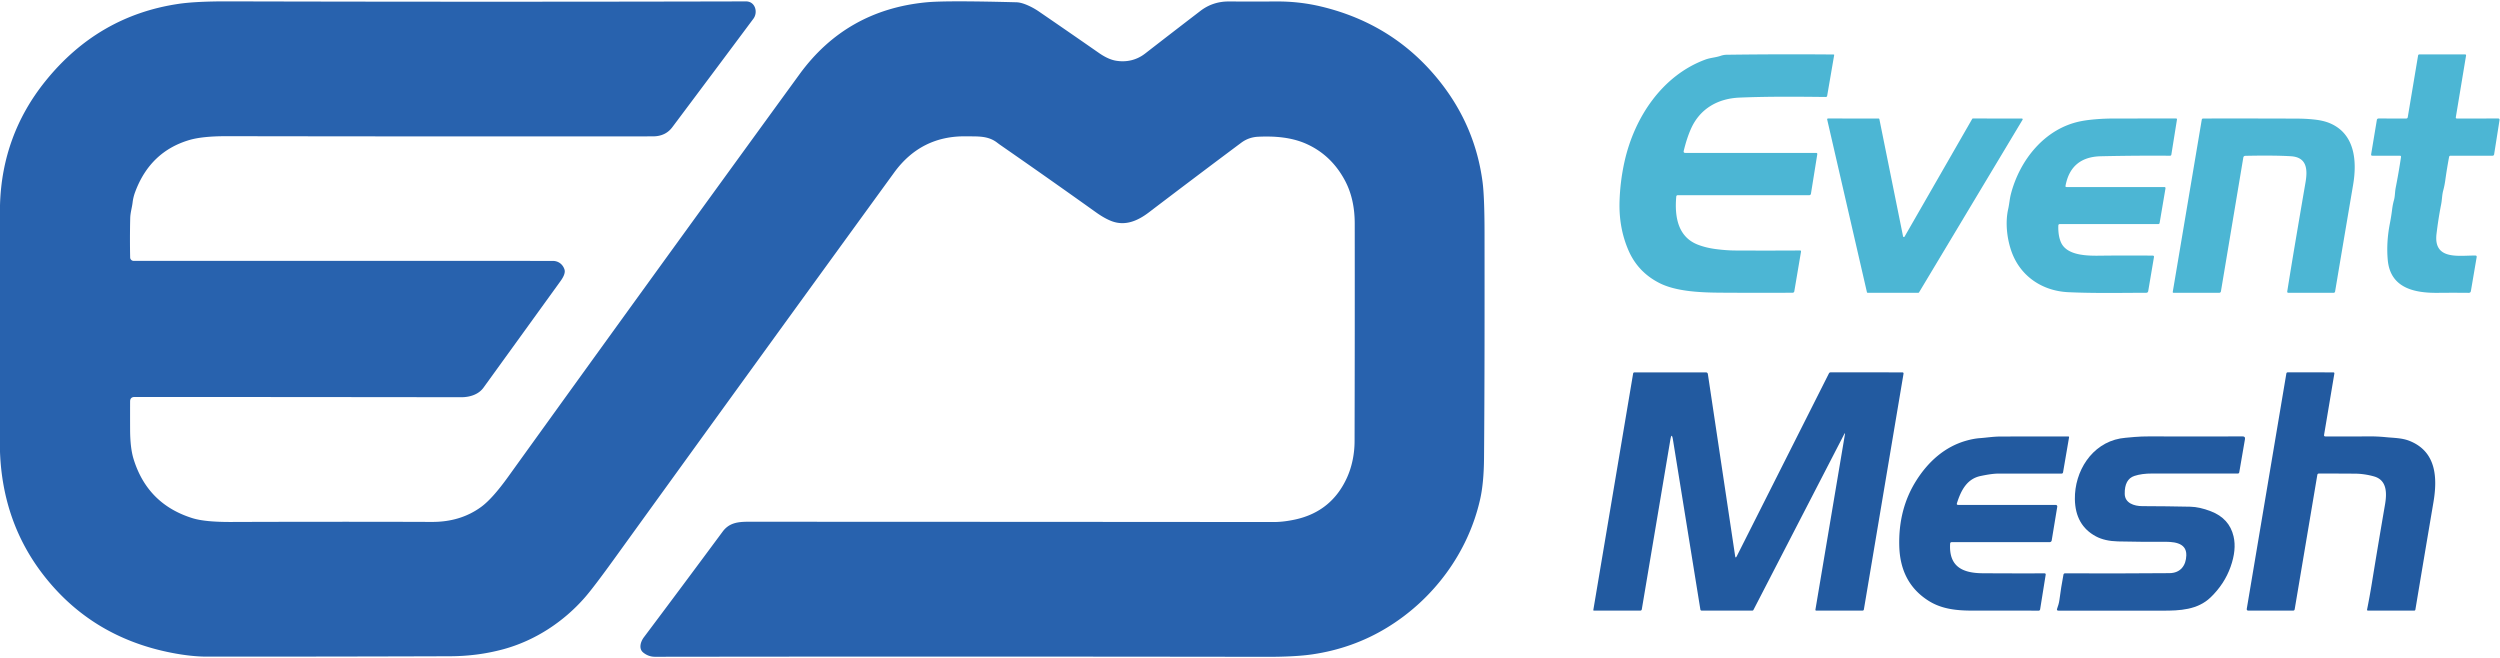 <svg xmlns="http://www.w3.org/2000/svg" version="1.1" viewBox="0.00 0.00 999.00 263.00" width="999.00" height="263.00">
<path fill="#2862ae" d="&#10;  M 0.00 180.60&#10;  L 0.00 82.02&#10;  Q 0.79 53.89 18.26 32.28&#10;  Q 39.21 6.37 71.17 1.57&#10;  Q 78.16 0.52 91.06 0.55&#10;  Q 194.96 0.82 298.10 0.56&#10;  C 301.80 0.55 302.98 4.90 301.06 7.48&#10;  Q 285.11 28.89 268.64 50.85&#10;  Q 265.92 54.48 260.91 54.49&#10;  Q 177.90 54.57 90.79 54.42&#10;  Q 80.91 54.40 75.67 55.95&#10;  Q 60.03 60.58 54.03 76.66&#10;  Q 53.25 78.74 52.99 80.88&#10;  C 52.74 83.03 52.08 85.00 52.03 87.24&#10;  Q 51.85 95.24 52.01 102.89&#10;  A 1.39 1.38 -0.6 0 0 53.40 104.24&#10;  Q 136.94 104.22 220.92 104.26&#10;  C 223.08 104.26 224.89 105.58 225.57 107.69&#10;  C 226.05 109.21 224.85 111.12 223.98 112.33&#10;  Q 208.86 133.27 193.19 154.93&#10;  C 191.20 157.68 187.67 158.73 184.34 158.73&#10;  Q 120.88 158.65 53.80 158.63&#10;  Q 52.00 158.63 51.99 160.43&#10;  Q 51.97 165.49 51.99 171.63&#10;  Q 52.01 179.03 53.39 183.47&#10;  Q 58.96 201.48 76.94 207.07&#10;  Q 81.91 208.62 92.34 208.58&#10;  Q 133.83 208.43 172.60 208.56&#10;  Q 184.06 208.60 192.33 202.52&#10;  Q 196.77 199.26 203.06 190.52&#10;  Q 258.79 113.08 319.47 29.70&#10;  Q 338.19 3.98 370.24 0.92&#10;  Q 378.20 0.16 406.16 0.91&#10;  Q 408.13 0.96 410.97 2.25&#10;  Q 413.14 3.23 415.13 4.59&#10;  Q 426.35 12.27 439.14 21.17&#10;  Q 442.80 23.72 445.90 24.25&#10;  C 450.09 24.97 454.18 24.04 457.56 21.42&#10;  Q 468.80 12.70 479.67 4.37&#10;  Q 484.64 0.56 491.03 0.59&#10;  Q 500.52 0.64 510.09 0.59&#10;  Q 519.35 0.53 528.13 2.66&#10;  Q 557.29 9.70 575.48 32.73&#10;  Q 589.53 50.51 592.44 72.78&#10;  Q 593.20 78.64 593.22 92.75&#10;  C 593.25 123.47 593.26 153.30 593.02 182.98&#10;  Q 592.94 192.93 591.48 199.44&#10;  C 586.65 221.02 572.64 239.69 553.99 250.96&#10;  Q 540.53 259.10 524.48 261.47&#10;  Q 517.63 262.49 505.92 262.47&#10;  Q 381.97 262.28 261.74 262.45&#10;  Q 259.13 262.45 257.04 260.76&#10;  C 255.08 259.17 256.03 256.34 257.29 254.66&#10;  Q 272.07 234.99 288.78 212.42&#10;  C 291.29 209.03 294.63 208.49 298.98 208.49&#10;  Q 403.18 208.52 509.00 208.60&#10;  Q 512.93 208.60 517.58 207.59&#10;  Q 532.21 204.39 538.34 190.68&#10;  C 540.28 186.35 541.28 181.26 541.29 176.33&#10;  Q 541.40 132.55 541.35 89.23&#10;  Q 541.33 79.51 537.50 72.25&#10;  Q 532.03 61.93 521.93 57.45&#10;  C 515.96 54.80 509.19 54.34 502.77 54.64&#10;  Q 498.97 54.82 496.00 57.04&#10;  Q 479.55 69.30 459.03 84.91&#10;  C 454.54 88.32 449.59 90.37 444.30 88.40&#10;  Q 441.43 87.33 437.88 84.79&#10;  Q 418.96 71.27 399.92 58.07&#10;  Q 399.19 57.57 398.47 57.01&#10;  C 394.74 54.13 390.50 54.56 386.17 54.48&#10;  Q 368.07 54.16 357.30 68.96&#10;  Q 305.78 139.80 245.62 223.09&#10;  Q 237.29 234.63 233.83 238.61&#10;  C 225.29 248.45 213.81 256.00 201.08 259.45&#10;  Q 190.89 262.20 179.88 262.24&#10;  Q 133.70 262.40 82.75 262.39&#10;  Q 76.39 262.39 68.53 260.85&#10;  Q 36.57 254.61 17.29 229.69&#10;  Q 1.06 208.70 0.00 180.60&#10;  Z"/>
<path fill="#4cb6d4" d="&#10;  M 673.46 61.10&#10;  L 725.69 61.10&#10;  Q 726.27 61.10 726.18 61.68&#10;  L 723.65 77.43&#10;  A 0.68 0.67 -85.5 0 1 722.99 78.00&#10;  L 670.48 78.00&#10;  Q 669.89 78.00 669.83 78.59&#10;  C 669.16 86.27 670.30 94.58 678.43 97.76&#10;  Q 681.71 99.03 685.67 99.54&#10;  Q 689.85 100.08 693.50 100.10&#10;  Q 706.26 100.17 719.24 100.09&#10;  Q 719.77 100.08 719.68 100.60&#10;  L 717.00 116.43&#10;  A 0.67 0.66 4.5 0 1 716.34 116.98&#10;  Q 701.56 117.05 687.92 116.96&#10;  C 679.93 116.91 669.93 116.58 663.08 113.09&#10;  Q 654.44 108.70 650.68 99.91&#10;  Q 646.84 90.96 647.17 80.46&#10;  Q 647.42 72.34 649.17 64.52&#10;  C 653.17 46.69 664.36 30.12 681.45 23.81&#10;  C 683.53 23.04 685.52 23.02 687.56 22.31&#10;  Q 688.74 21.90 690.00 21.88&#10;  Q 711.59 21.59 732.77 21.78&#10;  A 0.18 0.18 0.0 0 1 732.94 21.99&#10;  L 730.14 38.27&#10;  Q 730.06 38.75 729.56 38.75&#10;  C 718.28 38.63 706.67 38.52 695.13 39.00&#10;  C 686.45 39.35 679.30 43.43 675.72 51.44&#10;  Q 674.04 55.21 672.82 60.29&#10;  Q 672.63 61.10 673.46 61.10&#10;  Z"/>
<path fill="#4cb6d4" d="&#10;  M 958.95 62.22&#10;  L 948.00 62.22&#10;  Q 947.42 62.22 947.51 61.64&#10;  L 949.78 47.98&#10;  Q 949.89 47.35 950.52 47.35&#10;  L 961.47 47.36&#10;  Q 962.06 47.36 962.15 46.78&#10;  L 966.26 22.22&#10;  Q 966.34 21.74 966.82 21.74&#10;  L 985.00 21.74&#10;  Q 985.51 21.74 985.43 22.24&#10;  L 981.35 46.82&#10;  Q 981.26 47.36 981.80 47.36&#10;  L 998.25 47.35&#10;  Q 998.91 47.35 998.81 48.00&#10;  L 996.65 61.70&#10;  A 0.61 0.61 0.0 0 1 996.05 62.22&#10;  L 979.27 62.22&#10;  Q 978.75 62.22 978.65 62.74&#10;  Q 977.76 67.51 977.13 72.07&#10;  Q 976.84 74.18 976.31 76.12&#10;  C 975.81 77.99 975.85 79.85 975.46 81.77&#10;  Q 974.37 87.28 973.63 93.47&#10;  C 972.37 104.06 982.55 102.06 989.12 102.11&#10;  Q 989.78 102.11 989.67 102.77&#10;  L 987.37 116.29&#10;  Q 987.25 117.02 986.51 117.02&#10;  Q 980.16 116.96 974.17 117.02&#10;  C 964.91 117.12 955.18 115.19 954.15 103.90&#10;  Q 953.52 96.91 954.98 89.38&#10;  Q 955.54 86.52 955.90 83.64&#10;  Q 956.14 81.70 956.62 80.00&#10;  C 957.09 78.34 956.98 76.76 957.31 75.08&#10;  Q 958.53 68.90 959.44 62.79&#10;  Q 959.52 62.22 958.95 62.22&#10;  Z"/>
<path fill="#4cb6d4" d="&#10;  M 761.07 94.55&#10;  L 788.09 47.52&#10;  A 0.33 0.33 0.0 0 1 788.38 47.35&#10;  L 807.93 47.36&#10;  A 0.33 0.33 0.0 0 1 808.21 47.86&#10;  L 766.85 116.83&#10;  A 0.33 0.33 0.0 0 1 766.56 116.99&#10;  L 746.34 117.00&#10;  A 0.33 0.33 0.0 0 1 746.02 116.74&#10;  L 730.14 47.75&#10;  A 0.33 0.33 0.0 0 1 730.46 47.35&#10;  L 750.68 47.36&#10;  A 0.33 0.33 0.0 0 1 751.00 47.62&#10;  L 760.46 94.45&#10;  A 0.33 0.33 0.0 0 0 761.07 94.55&#10;  Z"/>
<path fill="#4cb6d4" d="&#10;  M 825.79 74.74&#10;  L 864.82 74.74&#10;  Q 865.42 74.74 865.32 75.33&#10;  L 862.99 89.06&#10;  Q 862.91 89.54 862.43 89.54&#10;  L 823.06 89.54&#10;  A 0.55 0.55 0.0 0 0 822.51 90.07&#10;  Q 822.37 93.97 823.49 96.68&#10;  C 825.77 102.20 834.06 102.24 839.32 102.17&#10;  Q 848.39 102.05 860.20 102.14&#10;  Q 860.83 102.15 860.72 102.76&#10;  L 858.43 116.30&#10;  Q 858.31 116.99 857.61 116.99&#10;  C 847.30 117.02 836.83 117.24 826.48 116.76&#10;  C 816.04 116.28 807.23 110.32 803.75 100.37&#10;  C 801.98 95.30 801.25 88.94 802.47 83.54&#10;  C 802.93 81.50 803.04 79.55 803.56 77.52&#10;  C 807.10 63.91 817.10 51.33 831.41 48.46&#10;  Q 834.19 47.90 838.04 47.61&#10;  Q 841.25 47.37 844.52 47.36&#10;  Q 857.01 47.35 869.58 47.34&#10;  A 0.35 0.34 -85.7 0 1 869.92 47.74&#10;  L 867.68 61.74&#10;  Q 867.60 62.24 867.10 62.23&#10;  Q 853.46 62.13 839.50 62.44&#10;  Q 827.53 62.71 825.38 74.25&#10;  Q 825.29 74.74 825.79 74.74&#10;  Z"/>
<path fill="#4cb6d4" d="&#10;  M 896.42 63.00&#10;  L 887.48 116.44&#10;  A 0.67 0.67 0.0 0 1 886.82 117.00&#10;  L 868.52 117.00&#10;  A 0.30 0.29 -85.8 0 1 868.23 116.66&#10;  L 879.82 47.85&#10;  Q 879.91 47.36 880.40 47.36&#10;  Q 899.21 47.32 918.06 47.40&#10;  Q 921.47 47.41 924.72 47.76&#10;  Q 928.51 48.16 931.11 49.28&#10;  C 941.03 53.55 941.92 64.36 940.30 73.88&#10;  Q 936.50 96.25 933.11 116.46&#10;  Q 933.02 117.00 932.48 117.00&#10;  L 914.49 117.00&#10;  Q 913.89 117.00 913.99 116.42&#10;  Q 915.63 106.10 917.68 94.01&#10;  Q 919.46 83.50 921.27 72.96&#10;  C 922.19 67.65 921.84 62.81 915.40 62.43&#10;  Q 908.46 62.02 897.26 62.27&#10;  Q 896.54 62.29 896.42 63.00&#10;  Z"/>
<path fill="#225aa0" d="&#10;  M 667.47 175.74&#10;  L 656.07 243.45&#10;  Q 655.98 244.00 655.42 244.00&#10;  L 636.95 244.00&#10;  Q 636.65 244.00 636.70 243.70&#10;  L 652.59 149.30&#10;  Q 652.68 148.80 653.19 148.80&#10;  L 681.70 148.80&#10;  A 0.77 0.77 0.0 0 1 682.46 149.45&#10;  L 693.36 222.19&#10;  Q 693.52 223.24 694.00 222.29&#10;  L 730.83 149.23&#10;  Q 731.05 148.79 731.55 148.79&#10;  L 760.14 148.80&#10;  Q 760.73 148.80 760.64 149.39&#10;  L 744.81 243.51&#10;  Q 744.73 244.00 744.23 244.00&#10;  L 725.75 244.00&#10;  A 0.32 0.31 -85.3 0 1 725.44 243.63&#10;  L 737.21 173.70&#10;  Q 737.39 172.62 736.89 173.60&#10;  L 700.68 243.72&#10;  A 0.51 0.50 -76.6 0 1 700.23 244.00&#10;  L 680.03 244.00&#10;  Q 679.53 244.00 679.46 243.51&#10;  L 668.52 175.75&#10;  Q 668.00 172.56 667.47 175.74&#10;  Z"/>
<path fill="#225aa0" d="&#10;  M 929.23 174.40&#10;  Q 937.22 174.46 946.58 174.38&#10;  Q 950.05 174.36 953.43 174.70&#10;  C 956.57 175.01 959.75 174.98 962.74 176.14&#10;  C 973.64 180.41 974.05 191.00 972.39 200.78&#10;  Q 968.89 221.40 965.19 243.59&#10;  Q 965.12 244.00 964.70 244.00&#10;  L 946.20 244.00&#10;  A 0.33 0.33 0.0 0 1 945.88 243.60&#10;  Q 946.92 238.41 947.76 233.24&#10;  Q 950.17 218.39 953.04 201.69&#10;  C 953.82 197.17 953.92 191.90 948.70 190.39&#10;  C 946.44 189.74 943.69 189.30 941.33 189.28&#10;  Q 934.27 189.22 926.65 189.23&#10;  Q 926.10 189.23 926.00 189.78&#10;  L 916.96 243.44&#10;  Q 916.87 244.00 916.30 244.00&#10;  L 898.49 244.00&#10;  Q 897.69 244.00 897.82 243.21&#10;  L 913.62 149.30&#10;  Q 913.70 148.79 914.21 148.79&#10;  L 932.36 148.80&#10;  Q 932.89 148.80 932.80 149.33&#10;  L 928.70 173.77&#10;  Q 928.60 174.39 929.23 174.40&#10;  Z"/>
<path fill="#225aa0" d="&#10;  M 782.49 201.76&#10;  L 821.47 201.76&#10;  A 0.63 0.62 -85.3 0 1 822.08 202.49&#10;  L 819.86 215.95&#10;  A 0.82 0.82 0.0 0 1 819.05 216.64&#10;  L 779.93 216.64&#10;  Q 779.31 216.64 779.27 217.26&#10;  C 778.72 226.46 784.27 229.02 792.30 229.07&#10;  Q 804.82 229.15 816.96 229.11&#10;  Q 817.54 229.11 817.45 229.68&#10;  L 815.24 243.46&#10;  Q 815.15 244.02 814.59 244.02&#10;  Q 801.19 243.97 788.21 244.00&#10;  C 782.03 244.01 776.04 243.42 770.85 240.20&#10;  Q 759.35 233.07 758.95 218.23&#10;  Q 758.55 203.52 765.66 192.17&#10;  C 770.57 184.34 777.25 178.48 785.74 176.09&#10;  Q 788.68 175.26 791.20 175.08&#10;  C 793.92 174.88 796.54 174.45 799.29 174.44&#10;  Q 812.95 174.39 826.53 174.41&#10;  A 0.27 0.27 0.0 0 1 826.80 174.73&#10;  L 824.40 188.72&#10;  Q 824.31 189.25 823.77 189.25&#10;  Q 811.60 189.25 798.97 189.24&#10;  C 796.43 189.23 793.91 189.70 791.44 190.21&#10;  C 785.94 191.36 783.60 196.02 781.99 201.08&#10;  Q 781.78 201.76 782.49 201.76&#10;  Z"/>
<path fill="#225aa0" d="&#10;  M 866.93 229.03&#10;  C 871.35 228.99 873.54 225.95 873.65 221.93&#10;  C 873.82 216.42 867.82 216.47 864.01 216.50&#10;  Q 855.60 216.56 846.37 216.35&#10;  Q 841.08 216.23 837.54 214.34&#10;  Q 829.27 209.92 829.12 199.45&#10;  C 828.97 188.41 835.76 177.30 847.25 175.21&#10;  Q 848.64 174.96 852.99 174.61&#10;  Q 855.85 174.38 858.75 174.39&#10;  Q 877.96 174.45 896.17 174.39&#10;  Q 897.28 174.38 897.09 175.48&#10;  L 894.81 188.72&#10;  Q 894.72 189.23 894.20 189.23&#10;  Q 877.74 189.28 860.05 189.22&#10;  Q 855.89 189.20 852.91 190.18&#10;  Q 848.93 191.49 849.04 197.37&#10;  C 849.11 201.04 852.80 202.24 856.00 202.25&#10;  Q 865.86 202.28 875.25 202.48&#10;  Q 878.94 202.56 883.45 204.30&#10;  Q 890.86 207.15 892.53 214.33&#10;  Q 893.78 219.65 891.33 226.53&#10;  Q 888.89 233.38 883.37 238.70&#10;  C 878.17 243.72 871.03 244.04 864.16 244.02&#10;  Q 844.26 243.96 822.55 244.01&#10;  Q 821.74 244.01 822.02 243.25&#10;  C 822.43 242.10 822.78 240.99 822.94 239.76&#10;  Q 823.58 234.78 824.55 229.66&#10;  Q 824.65 229.10 825.23 229.10&#10;  Q 845.03 229.21 866.93 229.03&#10;  Z"/>
</svg>
